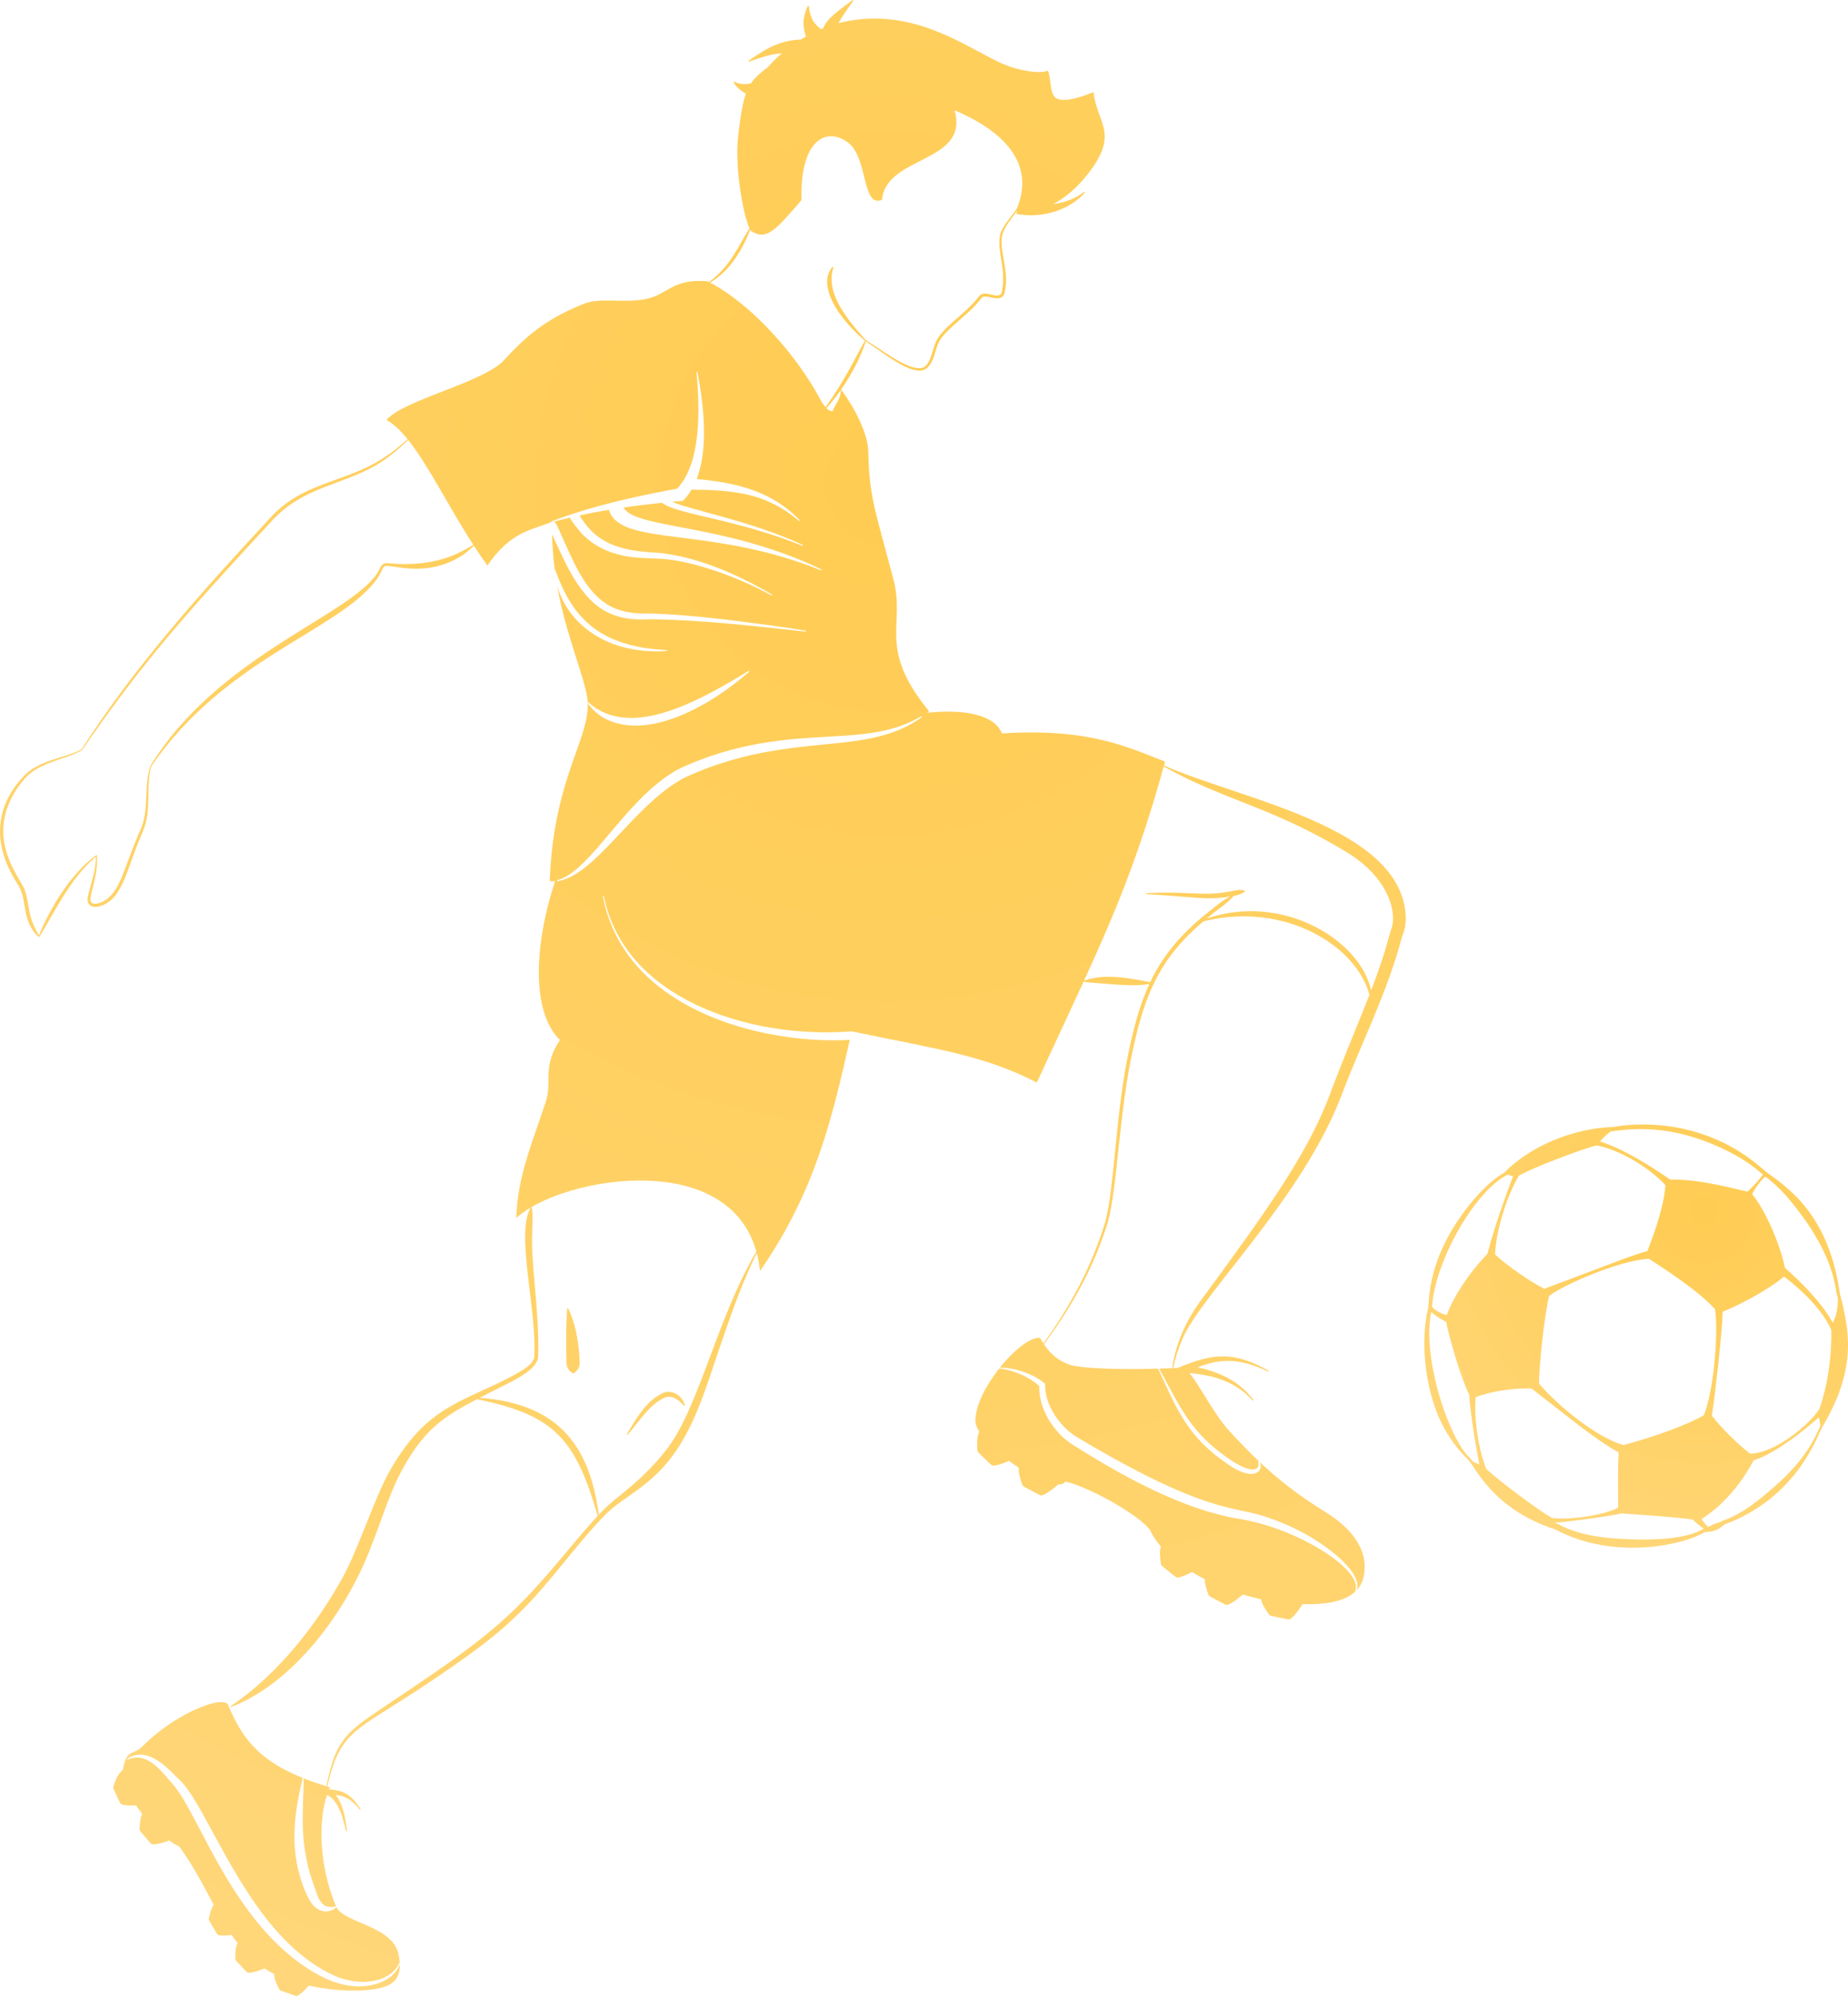 <?xml version="1.0" encoding="UTF-8"?><svg id="_レイヤー_2" xmlns="http://www.w3.org/2000/svg" width="1516.51" height="1637.15" xmlns:xlink="http://www.w3.org/1999/xlink" viewBox="0 0 1516.51 1637.15"><defs><style>.cls-1{fill:url(#radial-gradient);}.cls-1,.cls-2,.cls-3,.cls-4,.cls-5,.cls-6,.cls-7{stroke-width:0px;}.cls-2{fill:url(#radial-gradient-2);}.cls-3{fill:url(#radial-gradient-3);}.cls-4{fill:url(#radial-gradient-4);}.cls-5{fill:url(#radial-gradient-6);}.cls-6{fill:url(#radial-gradient-5);}.cls-7{fill:url(#radial-gradient-7);}</style><radialGradient id="radial-gradient" cx="728.28" cy="396.6" fx="728.28" fy="396.6" r="1394.29" gradientUnits="userSpaceOnUse"><stop offset="0" stop-color="#ffcc52"/><stop offset="1" stop-color="#ffd77b"/></radialGradient><radialGradient id="radial-gradient-2" cx="728.29" cy="396.6" fx="728.29" fy="396.6" r="1394.29" xlink:href="#radial-gradient"/><radialGradient id="radial-gradient-3" cx="728.29" cy="396.6" fx="728.29" fy="396.6" r="1394.29" xlink:href="#radial-gradient"/><radialGradient id="radial-gradient-4" cx="728.29" cy="396.6" fx="728.29" fy="396.6" r="1394.29" xlink:href="#radial-gradient"/><radialGradient id="radial-gradient-5" cx="728.29" cy="396.6" fx="728.29" fy="396.6" r="1394.29" xlink:href="#radial-gradient"/><radialGradient id="radial-gradient-6" cx="728.29" cy="396.59" fx="728.29" fy="396.59" r="1394.33" xlink:href="#radial-gradient"/><radialGradient id="radial-gradient-7" cx="1398.08" cy="993.08" fx="1398.08" fy="993.08" r="319.71" xlink:href="#radial-gradient"/></defs><g id="background"><path class="cls-1" d="M469.99,1126.44h.78c5.65-3.78,5.09-7.79,4.72-13.61-.93-13.63-3.32-27.34-9.21-39.79l-.77.14c-1.2,11.45-.94,32.05-.7,43.38-.22,4.15,1.36,7.43,5.18,9.89Z"/><path class="cls-2" d="M294.8,1629.29c-10.32.1-20.63-2.86-29.82-7.49-71.99-36.12-101.07-133.88-123.18-158.28-9.14-10.33-21.1-27.45-37.07-20.15,0,0-.38-.69-.38-.69,14.95-10.12,30.26,4.31,40.31,14.71,5.59,5.61,7.94,6.4,20.89,29,25.25,45.34,54.95,109.18,108.37,133.94,12.42,5.44,27.08,7.44,39.95,2.38,5.96-2.42,11.41-6.69,13.86-12.81l.3.1c-.12-2.04-.42-4.27-.9-6.71-4.71-23.76-44.82-25.85-51.09-38.99-3.13,3.07-7.99,4.45-12.28,3.01-5.9-1.89-9.46-7.42-11.79-12.69-2.6-5.27-4.52-11.06-6.15-16.7-7.41-26.39-4.06-52.86,2.66-79.44l.39.05c-36.61-14.63-50.42-32.82-62.07-60.94-8.52-6.58-46.29,10.85-69.62,34.58-8.01,8.15-13.33,1.65-16.43,19.94-.91-.13-1.05.64-1.41,1.02-3.35,3.56-4.35,6.56-6.2,11.88-.29.84-.24,1.75.13,2.55,5.7,12.23,5.35,12.17,6.85,12.6,3.41.96,7.55.94,11.56.75,1.58,2.37,3.26,4.68,5.02,6.93-1.74,3.86-1.88,6.99-2.16,12.2-.1,1.87.15,1.66,9.11,11.93.5.57,1.21.89,1.97.89,4.15-.03,8.9-1.6,13.28-3.15,3.03,2.19,5.79,3.82,8.04,4.72,11.8,16.01,20.11,32.53,28.44,47.98-2.12,3.21-2.78,6.11-3.92,10.82-.42,1.76-.13,1.63,6.57,12.94.37.63,1,1.06,1.72,1.19,3.11.55,6.75.26,10.32-.24,1.57,2.27,3.2,4.49,4.89,6.65-1.77,4.06-1.79,7.13-1.88,12.41-.03,1.81.21,1.6,9.23,11.2.5.53,1.2.82,1.93.78,4.06-.18,8.66-1.91,12.87-3.57,2.47,1.64,5.07,3.2,7.82,4.65.27,4.56,1.68,7.3,4.08,12.11.39.78,1.06,1.37,1.88,1.66l11.47,4.01c.69.24,1.45.17,2.08-.2,3.18-1.84,6.17-5.01,8.91-8.14,15.63,3.4,34.91,5.48,52.37,3.13,14.28-1.92,22.71-6.58,22.36-20.54-4.88,12.94-20.4,18.05-33.28,18.02Z"/><path class="cls-3" d="M1015.94,1245.72c-44.71-7.56-92.67-33.8-130.93-57.71-5.9-3.4-12.07-7.83-16.69-13.12-9.24-10.38-15.89-23.72-15.4-37.92-8.38-7.79-22.52-13.6-32.76-14.34v-.39c-10.61,13.34-19.35,29.63-19.77,42.51-.1,2.89,1.07,6.16,3.17,9.62-1.92,4.88-1.77,8.42-1.59,14.6.03,1,.45,1.95,1.17,2.65,10.9,10.58,10.55,10.7,12.31,10.54,3.98-.36,8.36-2.04,12.51-3.86,2.64,1.92,5.36,3.76,8.08,5.5-.24,4.67.87,8.01,2.64,13.54.31.97.99,1.78,1.88,2.25,13.67,7.28,13.31,7.47,14.98,6.82,4.43-1.72,8.86-5.36,12.9-8.79,2.82.08,4.84-.65,5.74-2.39,18.23,3.94,60.22,26.92,69.64,39.87,1.98,4.47,4.96,8.97,8.8,13.4-1.21,4.6-.76,8.01-.06,13.76.12.97.61,1.87,1.38,2.48,11.64,9.39,11.27,9.52,12.98,9.2,3.64-.67,7.52-2.52,11.22-4.53,3.37,2.08,6.91,4.08,10.61,5.98-.02,4.08,1.04,7.22,2.69,12.2.64,1.94.86,1.65,14.02,8.51.73.38,1.59.42,2.35.12,4.13-1.65,8.26-5.05,12.04-8.3,4.9,1.48,9.91,2.79,15.01,3.89,1.04,4.55,2.99,7.37,6.2,12.11.55.81,1.4,1.38,2.36,1.58,14.64,3.02,14.38,3.31,15.75,2.25,3.7-2.86,6.88-7.56,9.73-11.91,14.39.27,33.13-.69,43.44-10.53l-.35-.18c7.8-16.66-46.79-51.73-96.04-59.42Z"/><path class="cls-4" d="M1087.75,1240.35c-22.4-13.95-38.61-26.61-53.97-41.07,3.24,7.13-3.53,10.94-10.43,9.33-5.7-1.16-10.64-4.14-15.33-7.3-34.21-23.06-42.25-45.84-57.56-78.47,0,0,.17-.09.35-.18-30.98.9-64.86,0-74.13-3.65-8.56-3.37-14.42-8.03-20.21-16.71l.3.22c22.31-30.18,40.02-60.8,52.3-99.73,8.1-29.57,9.14-91.09,20.98-143.52,9.97-45.43,22.65-74.05,57.5-103.55,67.03-16.55,125.6,20.22,136.26,60.25-9.24,23.75-20.3,49.11-33.41,84.18-17.98,46.38-48.81,90.3-103.3,164.29-13.02,17.23-22.07,36.24-25.21,57.72l.38.07c-3.6.16-7.29.3-11.03.41,17.36,31.58,25.92,53.2,59.08,75.21,4.74,3.15,15.02,9.39,20.51,6.93,2.07-1.11,2.17-3.91,1.76-6.15,0,0,.18-.07.37-.14-7.93-7.51-15.65-15.51-23.9-24.43-13.15-14.21-24.18-37.33-32.95-47.79,20.6,1.78,38.36,7.34,51.98,22.67l.61-.49c-11.4-15.33-27.23-22.84-45.74-26.88,19.89-8.2,36.58-6.65,57.86,3.49l.36-.7c-28.1-15.71-45.02-14.94-74.63-2.32-1.27.06-2.55.13-3.84.19,1.8-8.17,4.19-16.2,7.57-23.8,15.16-36.22,98.92-115.87,130.95-200.88,15.96-42.41,37.09-82.68,49.44-129.75,2.52-5.61,3.17-11.6,2.84-17.57-5.01-72.19-133.74-94.03-198.22-122.27l-.18.36c.33-1.2.66-2.39.99-3.6-30.73-11.9-62.72-27.72-133.93-23.13-6.14-15.86-32.24-20.02-61.33-16.92-.09.07-.18.13-.27.19.63-.47,1.26-.94,1.88-1.42-42.81-52.44-19.15-70-29.34-108.49-15.5-58.5-19.82-67.99-20.58-104.75-.3-14.18-11.01-35.73-22.33-50.6,9.84-14.23,16.64-28.31,20.34-39.64,18.95,12.75,39.98,29.96,50.06,22.01,6.18-5.45,6.42-14.58,9.94-21.53,4.1-8.62,20.87-20.38,29.54-29.67,3.93-4.16,5.3-6.39,5.41-6.38,3.18-4.28,14.47,4.75,18.53-2.92,4.99-18.13-3.89-34.15-1.81-47.72,1.92-8.14,7.96-14.31,12.59-21.23-.48,1.67-.83,2.92-.83,2.92,23.61,4.37,45.35-4.69,56.38-17.64l-.55-.56c-7.06,5.64-16.1,9.03-25.5,10.13,8.91-4.66,17.94-11.98,25.94-21.61,29.96-36.07,9.95-44.03,7.12-70.16-7,2.61-21.66,8.57-29.64,5.44-6.69-2.63-4.66-15.02-7.77-23.13-7.08,3.11-26.31-.24-40.04-6.9-30.11-14.6-65.03-39.82-114.08-35.21-6.01.57-11.93,1.66-17.72,3.21.41-.79.84-1.57,1.26-2.34,2.77-4.8,7.62-11.46,10.87-16.13l-.56-.55c-4.74,3.59-11.29,8.25-15.71,12.21-3.63,3.15-6.79,6.78-8.58,11.03-.55.22-1.11.44-1.66.67-1.77-1.36-3.42-2.82-4.86-4.54-3.31-3.9-4.58-9.33-5.11-14.55l-.77-.13c-1.2,2.61-2.27,5.36-2.94,8.39-1.41,5.55-.52,11.34,1.32,16.85-1.47.82-2.92,1.68-4.35,2.56-12.21.24-22.99,4.39-33.19,10.98-3.33,2.09-6.56,4.28-9.74,6.51l.36.69c3.65-1.32,7.31-2.59,10.97-3.71,5.39-1.73,10.8-2.91,16.23-3.25-4.17,3.58-8.05,7.41-11.59,11.45-6.19,4.63-10.51,8.39-13.71,13.13-1.07.27-2.17.47-3.3.58-3.37.32-7.03-.18-10.51-1.9,0,0-.54.57-.54.57,2.26,4.01,5.91,7.08,10.13,9.23-2.68,7.46-4.35,17.69-6.28,33.81-3.29,27.34,4.3,66.4,9.2,76.67-11.32,18.15-14.88,29.76-33.14,44.13-.43-.23-.87-.46-1.3-.68-28.74-2.33-32.06,10.53-50.22,14.5-17.37,3.79-37.59-1.46-51,3.88-28.56,11.38-46.05,24.49-65.5,46.08-16.75,18.6-82.49,32.62-96.74,49.28,6.07,3.46,11.87,9.05,17.63,16.2l-.25-.29c-3.04,2.49-6,5.05-9.03,7.51-35.79,29.25-72.72,23.96-102.64,55.75-55.77,60.06-111.98,122.2-155.83,190.95-12.72,7.02-32.87,8.47-45.9,20.34-24.82,24.96-28.32,56.18-7.44,89.08,5.41,8.45,5,11.92,7.06,22.48,1.38,8.28,4.59,16.91,11.37,22.29,12.04-19.27,25.63-48.76,46.61-66.01-.36,12.52-3.35,19.07-6.26,30.89-2.49,8.47,2.55,12.07,10.36,9.42,16.88-5.55,20.91-27.74,30.15-50.74,2.54-6.64,6.12-13.58,7.35-20.62,2.76-14.38-.1-29.14,3.89-43.23,59.53-87.04,150.64-110.28,183.11-150.89,8.82-11.06,5.06-14.37,12.38-13.27.19.03,10.42,1.49,10.4,1.4,21.52,3.02,43.17-2.35,58.76-18.09,3.56,5.49,7.26,10.93,11.12,16.27,19.64-28.9,37.43-29.01,52.77-35.9-.06-.17-.12-.34-.12-.34,33.21-12.63,67.98-20.36,102.91-26.78,20.23-20.69,18.8-66.92,15.96-95.71l.78-.11c5.16,26.82,9.33,62.53-.56,87.83,31.94,3.11,61.3,9.47,84.67,34.01,0,0-.53.57-.53.57-12.34-10.69-27.07-18.36-42.97-21.81-14.87-3.35-30.18-3.87-45.43-3.99-2.53,4.26-4.79,6.92-7.02,9.14-2.63.21-5.37.47-8.8.8,15.37,6.92,63.96,15.44,107.31,35.45,0,0-.31.72-.31.72-19.24-7.82-39.12-13.81-59.24-18.89-26.54-6.72-48.5-10.48-56.17-16.44-10.51,1.09-21.03,2.34-31.51,3.86,9.06,17.64,83.77,12.71,162.51,50.86,0,0-.32.72-.32.72-91.58-37.13-164.82-18.94-174.26-49.7-7.96,1.32-15.88,2.82-23.75,4.53,0,.42.06.89.49,1.49,1.02,1.5,1.99,3.04,3.1,4.44,13.65,19.07,34.45,23.45,57.9,24.59,33.02,2.42,67.87,17.82,96.15,34.48,0,0-.39.68-.39.68-13.26-7.27-27.13-13.36-41.3-18.49-14.12-5.02-28.69-9.18-43.55-11.03-7.52-.98-14.99-.68-22.57-1.25-20.34-1.22-39.17-7.73-52.1-24.41-2.14-2.78-4.44-5.5-6.03-8.62-4.35,1.04-8.68,2.15-12.98,3.33,2.14,1.58,2.37,2.7,7.01,13.25,10.13,21.93,20.59,49.71,44.95,58.62,7.01,2.57,14.68,3.48,22.18,3.43,1.28,0,4.68.02,5.93.02,32.1,1.12,63.89,5.19,95.67,9.47,10.35,1.41,20.69,2.97,31,4.63l-.11.78c-41.41-4.55-82.99-9.35-124.64-10.16-2.15-.04-5.58.08-7.76.12-8.13.26-16.28-.58-24.06-3.25-26.59-8.82-39.3-39.25-51.79-66.64.36,10.71,1.15,20.39,2.26,29.31l.38-.08c12.73,35.85,33.2,63.22,91.41,65.79v.78c-48.77,3.21-81.03-22.09-89.88-53.61,6.94,40.36,24.08,78.41,25.1,95.19l1.73,1.23-.48-.1c34.83,30.33,91.61-2.61,130.95-26.49l.47.63c-30.43,27-83.06,57.58-119.05,38.3-5.43-3.09-10.1-7.33-13.56-12.29.99,30.28-28.12,62.4-31.24,145.93,2.23.22,4.21,0,4.47-.04-15.53,46.16-21.47,105.29,3.9,130.35-14.74,22.26-6.22,34.02-11.48,50.22-10.26,31.66-23.72,62.16-24.25,95.79,3.14-2.94,7.1-5.82,11.73-8.57-12.5,21.51,5.21,83.76,2.97,122.37-.9,6.3-9.28,10.76-14.42,13.84-42.95,23.52-71.82,24.69-102.59,77-8.59,14.63-13.43,28.28-26.26,59.6-3.96,9.67-8.19,19.75-13.07,28.93-21.85,40.16-54.51,81.65-92.83,107.23l.35.7c49.96-18.88,94.96-77.47,115.39-132.92,8.02-19.82,13.96-40.53,23.79-59.42,18.48-34.64,34.47-45.53,62.7-60.16,60.78,12.82,80.28,29.73,98.93,95.8-19.06,20.29-41.51,50.96-68.44,76.9-32.59,31.49-73.34,56.8-115.82,85.78-25.32,17.04-31.71,26.69-38.34,59.02-6.77-2.09-12.92-4.24-18.55-6.48-.85,32.54-2.75,48.11,4.73,76.93,1.45,4.81,3.62,11.21,5.36,15.93,2.69,8.46,6.37,14.62,16.34,12.06l.19.34c-13.42-31.72-15.32-68.11-7.54-91.72,9.96,5.02,13.2,19.85,15.63,29.91l.77-.13c-1.11-9.9-3.14-22.38-9.33-29.68,8.4.67,13.61,4.39,19.89,12.11l.63-.46c-6.59-10.29-12.11-15.29-25.91-16.33.22-.54.45-1.08.68-1.6-.85-.25-1.68-.51-2.51-.76.18.04.36.08.36.08,2.88-11.53,5.89-23.48,12.56-33.43,12.17-18.34,34.28-25.95,87.27-62.98,19.91-13.78,39.74-28,56.94-45.15,26.05-25.23,46.34-55.77,71.58-81.62.92-.98,2.27-2.08,3.28-3.02,7.77-7.25,19.64-13.65,32.51-24.6,35.1-29.45,44.63-71.93,61.78-120.57,7.7-22.53,16.02-44.85,26.52-66.26,1.22,4.6,2.11,9.51,2.65,14.75,45.42-64.9,59.75-127.45,73.68-189.52-20.77,1.05-41.54-.46-61.9-4.08-66.81-12.07-128.41-47.57-140.66-113.83l.77-.15c16.42,83.45,117.81,117.61,203.36,111.05.11,0,.18-.01.26-.02,0,0,0,.03,0,.06,70.77,14.8,108.01,19.44,151.71,41.97,14.51-31.66,27.16-58.41,38.58-83.3l.08.62c4.75.65,9.31.96,13.87,1.34,18.16,1.44,29.72,2.35,39.82.41-6.95,15-11.81,31.72-16.1,51.56-11.7,52.07-12.26,114.17-20.1,143.59-10.89,35.92-28.68,69.44-50.8,99.71-.92-1.4-1.83-2.89-2.76-4.5-7.61-.94-21.37,9.94-32.98,24.41,11.96-.09,27.05,4.93,36.4,12.51,0,0,.73.62.73.62-.31,13.25,6.49,25.98,15.57,35.35,6.07,6.35,11.36,9.02,15.57,11.45,100.25,59.23,122.74,53.56,148.6,61.96,22.89,7.4,44.8,18.84,62.71,35,6.65,6.37,16.71,17.25,13.12,25.73,2.72-2.86,4.62-6.28,5.64-10.28,3.53-13.83.26-34.33-31.07-53.85ZM388.39,446.94c-5.89,3.55-11.89,6.83-18.27,9.29-15.69,5.89-33.47,7.56-50.15,5.88-1.86-.21-4.15-.47-5.81.76-1.79,1.4-2.31,3.3-3.11,4.72-19.01,36.16-130.83,68.05-187.59,160.56-5.79,17.31-.58,35.9-8.47,53.2.04-.08-2.4,4.38-12.07,30.38-3.63,9.54-7.69,20.8-16.38,26.57-3.68,2.45-13.13,6.06-12.26-1.62,1.64-10.43,6.3-20.64,5.2-35.53-20.42,14.09-38.43,43.52-47.53,66.12-10.42-17.75-7.05-24.77-11.93-37.98-2.9-7.18-19.1-26.65-17.19-51.98,1.31-20.09,15.23-37.07,20.78-41.93,8.83-7.66,20.93-10.99,32.63-15.13,3.82-1.4,7.66-2.87,11.18-5.03,49.67-72.44,88.22-115.23,157.36-189.74,21.08-21.95,45.93-26.36,71.65-37.71,17.57-7.9,25.83-15.22,38.58-26.83,16.57,20.69,32.77,54.15,53.62,86.31-.12-.15-.24-.3-.24-.3ZM683.2,337.41c-2.36-.42-3.79-1.2-5.06-2.51,3.18-3.54,6.18-7.25,9.03-11.07.95-1.3,1.87-2.6,2.77-3.9.3,6.91-4.49,11.49-6.74,17.48ZM673.78,328.8c-19.05-36.21-55.72-78.27-91.05-96.99,16.35-9.75,26.06-26.08,32.93-43.38.37.6.71,1.02,1.03,1.23,12.39,7.79,19.51-.63,41.03-25.5-1.29-51.62,21.75-59.8,38.32-47.12,16.43,12.58,11.13,53.85,27.75,46.86,3.37-36.76,72.18-29.77,59.49-73.52,27.96,11.95,69.15,36.6,51.21,80.75-5.41,7.81-12.36,14.63-13.98,22.32-2.24,15.2,5.73,27.47,1.38,47.04-3.45,5.65-13.88-3.6-18.37,2.47-10.59,13.71-23.96,21.08-33.16,33.3-6.19,8.46-5.38,24.5-14.85,25.76-11.65,1.22-34.16-16.71-44.97-22.95-15.71-17.45-33.63-39.17-26.58-59.81l-.67-.41c-2.14,2.21-3.53,5.17-4.15,8.26-3.14,18.27,16.44,40.37,30.65,52.35-8.05,14-15.52,30.96-32.37,54.64-1.06-1.31-2.11-3.03-3.63-5.28ZM620.71,1026.7s-.06-.03-.06-.03c-33.01,56.1-47.42,129.8-74.55,163.4-18.54,23.31-36.22,35.09-46.93,44.63-2.54,2.34-5.15,4.95-7.82,7.76-1.09-8.87-2.89-17.77-5.31-26.37-13.52-47.45-46.38-66.04-92.4-69.53,5.44-2.8,11.34-5.76,17.78-9.06,10.24-5.13,29.3-14.06,30.19-24.34,1.45-34.5-6.23-77.2-4.89-102.73.14-6.72.97-13.34-.34-20.07l-.51-.1c47.38-27.77,163.15-41.63,184.85,36.45ZM757.65,586.93c-.4.28-.81.54-1.21.81l.22.34c-17.39,13.01-39.31,17.9-60.49,20.44-37.42,4.56-82.98,5.14-135.43,29.89-41.81,22.85-71.76,79.86-103.56,84.45,0,0-.14-.77-.14-.77,28.01-7.49,55.13-65.33,97.35-89.86,4.59-2.69,10.1-4.84,14.97-6.91,20.03-8.08,41.06-13.69,62.43-16.77,21.25-3.27,42.57-3.78,63.87-5.28,14.01-1.07,28.02-2.71,41.39-7.13,6.65-2.21,13.1-5.1,19.19-8.71l.21.32c.42-.28.85-.55,1.27-.84-.02.01-.03.02-.05.04ZM889.54,804.5c25.84-56.34,45.32-103.15,65.43-175.81,47.83,26.88,86.77,32.98,143.56,66.44,8.84,5.01,17.49,10.61,24.71,17.76,18.87,18.31,23.13,39.64,17.84,50.92-4.52,17.31-9.8,32.69-15.91,48.61-8.91-41.53-72.83-80.33-134.94-58.95.86-.7,1.71-1.41,2.6-2.12,6.54-5.56,14.03-10,19.71-16.54,3.25-.58,6.37-1.33,9.03-3.59l-.18-.76c-6.79-1.79-12.14,2.37-30.01,2.62-11.25.23-26.25-1.76-50.68-.41v.78c42.53,2.3,48.75,5.29,68.87,1.88-6.93,3.51-12.71,8.71-18.81,13.47-22.7,18.23-36.89,35.88-46.86,56.83-18.62-3.64-38.47-7.23-54.36-1.14Z"/><path class="cls-6" d="M536.12,1152.45c2.94-2.49,6.18-4.66,9.71-6.2,6.02-2.03,11.77,2.23,15.43,6.97,0,0,.71-.33.71-.33-1.53-7.52-10-13.45-17.56-10.41-11,4.86-18.98,14.75-30.08,34.08,0,0,.64.45.64.45,7.03-8.21,13.13-17.32,21.15-24.56Z"/><path class="cls-5" d="M482.28,576.43l1.21.25c-.42-.37-.84-.73-1.26-1.12.02.29.03.58.05.87Z"/><path class="cls-7" d="M1472.91,980.44c-10.29-10.18-21.5-17.63-23.2-18.93-9.1-7.83-18.17-14.93-29.43-21.1-48.22-26.44-95.82-16.05-95.82-16.05-.03,0-.06,0-.09.02-24.15.73-51.19,8.75-73.21,23.67l-1.15.78-1.13.8c-.75.53-1.51,1.06-2.25,1.62-.74.56-1.49,1.09-2.2,1.68-.72.58-1.47,1.13-2.17,1.73-2.67,2.19-4.36,3.82-5.19,4.62-.62.59-.39.37-.99.98-1.16,1.2-.87.89-1.37,1.41-.05.05-.18.14-.38.29-8.2,4.5-15.86,12.03-22.18,18.82-42.27,47.91-38.93,86.9-40.26,92.56l-.23.16c.05.06.1.12.15.18-7.25,30.83-.87,72.62,13.57,98.29,4.88,8.66,11.71,17.93,19.02,24.93,6.65,6.43,19.78,40.56,71.66,57.55l.36.15c49.41,26.34,107.44,11.64,121.61,2.57,4.24-1.46,8.31.36,15.38-5.29.95-.73,1.79-1.45,2.07-1.58,59.17-21.8,76.05-72.89,79.56-79.11,2.69-4.83,7.11-11.84,13.06-25.89,11.71-30.89,10.14-52.48,1.77-84.07-1.3-4.99-4.48-49-36.95-80.8ZM1321.84,928.02c7.19-.34,40.48-8.52,86.6,11.82,14.51,6.36,26.54,13.2,38.24,23.62-3.62,5.04-7.86,9.57-12.65,13.99-22.62-5.38-43.66-10.38-63.27-9.82-16.79-11.59-38.38-25.13-57.75-31.38,2.2-2.71,5.46-5.65,8.83-8.23ZM1407.36,1073.86c1.39,8.39,1.08,23.05.56,31.55-.25,4.14-.58,8.28-1,12.42-.82,8.26-1.98,16.5-3.61,24.63-1.14,5.64-2.9,12.97-5.04,18.33-12.29,7.2-37.9,17.08-66.06,24.51-2.59-.72-5.17-1.7-7.7-2.78-3.46-1.49-6.84-3.23-10.16-5.11-6.62-3.79-12.98-8.09-19.1-12.71-13.96-10.53-25.95-22.2-32.33-29.87.09-15.66,4.79-58.47,8.4-71.95,13.52-10.03,59-29.38,81.9-30.34,11.62,7.62,40.69,26.17,54.14,41.32ZM1245.74,965.58c.25-.4.49-.8.73-1.2,11.52-6.8,53.6-22.6,63.82-24.86,16.73,3,42.05,16.87,56.34,32.57-.6,14.62-8.47,38.56-14.78,54.11-11.73,3.08-31.65,11.11-63.35,22.96-19.19,7.14-17.89,6.64-21.16,7.99-11.58-5.72-32.13-20.1-40.45-28.22.5-11.07,3.25-23.36,6.54-34.04,1.93-6.26,4.19-12.43,6.83-18.41,1.32-2.99,2.74-5.94,4.3-8.79.39-.72.8-1.41,1.2-2.11ZM1235.85,964.22c.27-.23.33-.23.67-.53l.11-.1.08-.08c1.87.48,3.56.96,4.94,1.43-.16.4-.32.79-.47,1.19-1.22,3.11-2.38,6.21-3.52,9.32-2.27,6.22-4.47,12.44-6.6,18.69-3.94,11.65-7.31,22.4-10.46,34.33-15.66,16.18-28.35,36.33-33.32,50.1-5.13-.95-10.2-4.22-12.11-6.62,2.25-36.37,33.64-92.81,60.69-107.72ZM1213.98,1201.26c-1.86-.7-3.82-1.62-5.7-2.59-1.88-2.79-.66-1.38-3.92-4.65-17.18-19.08-37.36-82.09-29.86-117.8,3.72,3.1,7.82,5.84,12.28,8.1,2.07,11.8,12.57,47.48,18.88,59.63.59,14.04,5.95,45.4,8.31,57.3ZM1272.57,1244.4c-7.34-3.68-42.73-29.77-52.88-39.54-5.92-14-10.45-41.11-8.68-58.77,13.07-5.22,33.15-7.87,45.99-7.04,11.14,8.55,23.62,18.55,36.26,28.27,6.14,4.71,12.36,9.34,18.76,13.79,3.21,2.23,6.47,4.39,9.84,6.47,2.11,1.3,4.25,2.55,6.49,3.75-.85,11.23-.5,32.26-.47,45.35-12.36,6.49-41.75,10.5-54.79,8.29-.13-.25-.25-.43-.53-.56ZM1344.79,1262.81c-16.83-.52-44.82-.93-66.24-12.69-.15-.06-.72-.3-.86-.34-.72-.23-1.44-.47-2.15-.71,9.39-.64,45.43-5.19,54.98-7.69,13.19.99,44.49,2.88,58.79,5.08,1.65,2.14,5.26,4.8,8.88,7.49-2.39.57-11.34,9.31-53.4,8.86ZM1493.86,1169.45c-2.47,4.5-8.56,25.15-39.07,51.13-9.5,8.29-24.84,21.46-41.38,26.88-2.52,1.7-4.01,1.35-7.72,3.08-1.52.69-3.06,1.56-3.93,2.01-2.25-2.15-4.23-4.7-5.36-6.56,21.61-13.87,35.26-34.21,42.65-48.09,16.95-5.35,40.55-23.51,53.46-35.36.56,1.79,1.06,4.33,1.36,6.92ZM1493.04,1155.74c-8.81,13.54-37.27,36.77-56.98,36.57-10.08-7.74-23.85-21.43-31.24-31.06,1.39-8.02,3.9-30.55,5.28-43.09.46-4.15.88-8.31,1.3-12.47.82-8.08,2.08-21.64,2.29-29.78,22.27-8.98,43.62-22.8,50.28-28.82,13.93,10.45,32.28,27.7,38.9,44.21.24,23.59-3.42,46.1-9.83,64.44ZM1506.97,1059.99c.24,1.16-.05-.18,1.29,5.2-.13,7.35-1.09,14.25-4.29,19.79-8.69-16.02-25.59-33.19-39.18-45-3.55-17.77-15.48-46.59-26.96-60.52,2.37-4.64,6.85-11.11,10.79-14.41,7.04,5.24,14.05,11.76,20.07,19.28,27.05,32.44,35.7,57.1,38.28,75.66Z"/></g></svg>